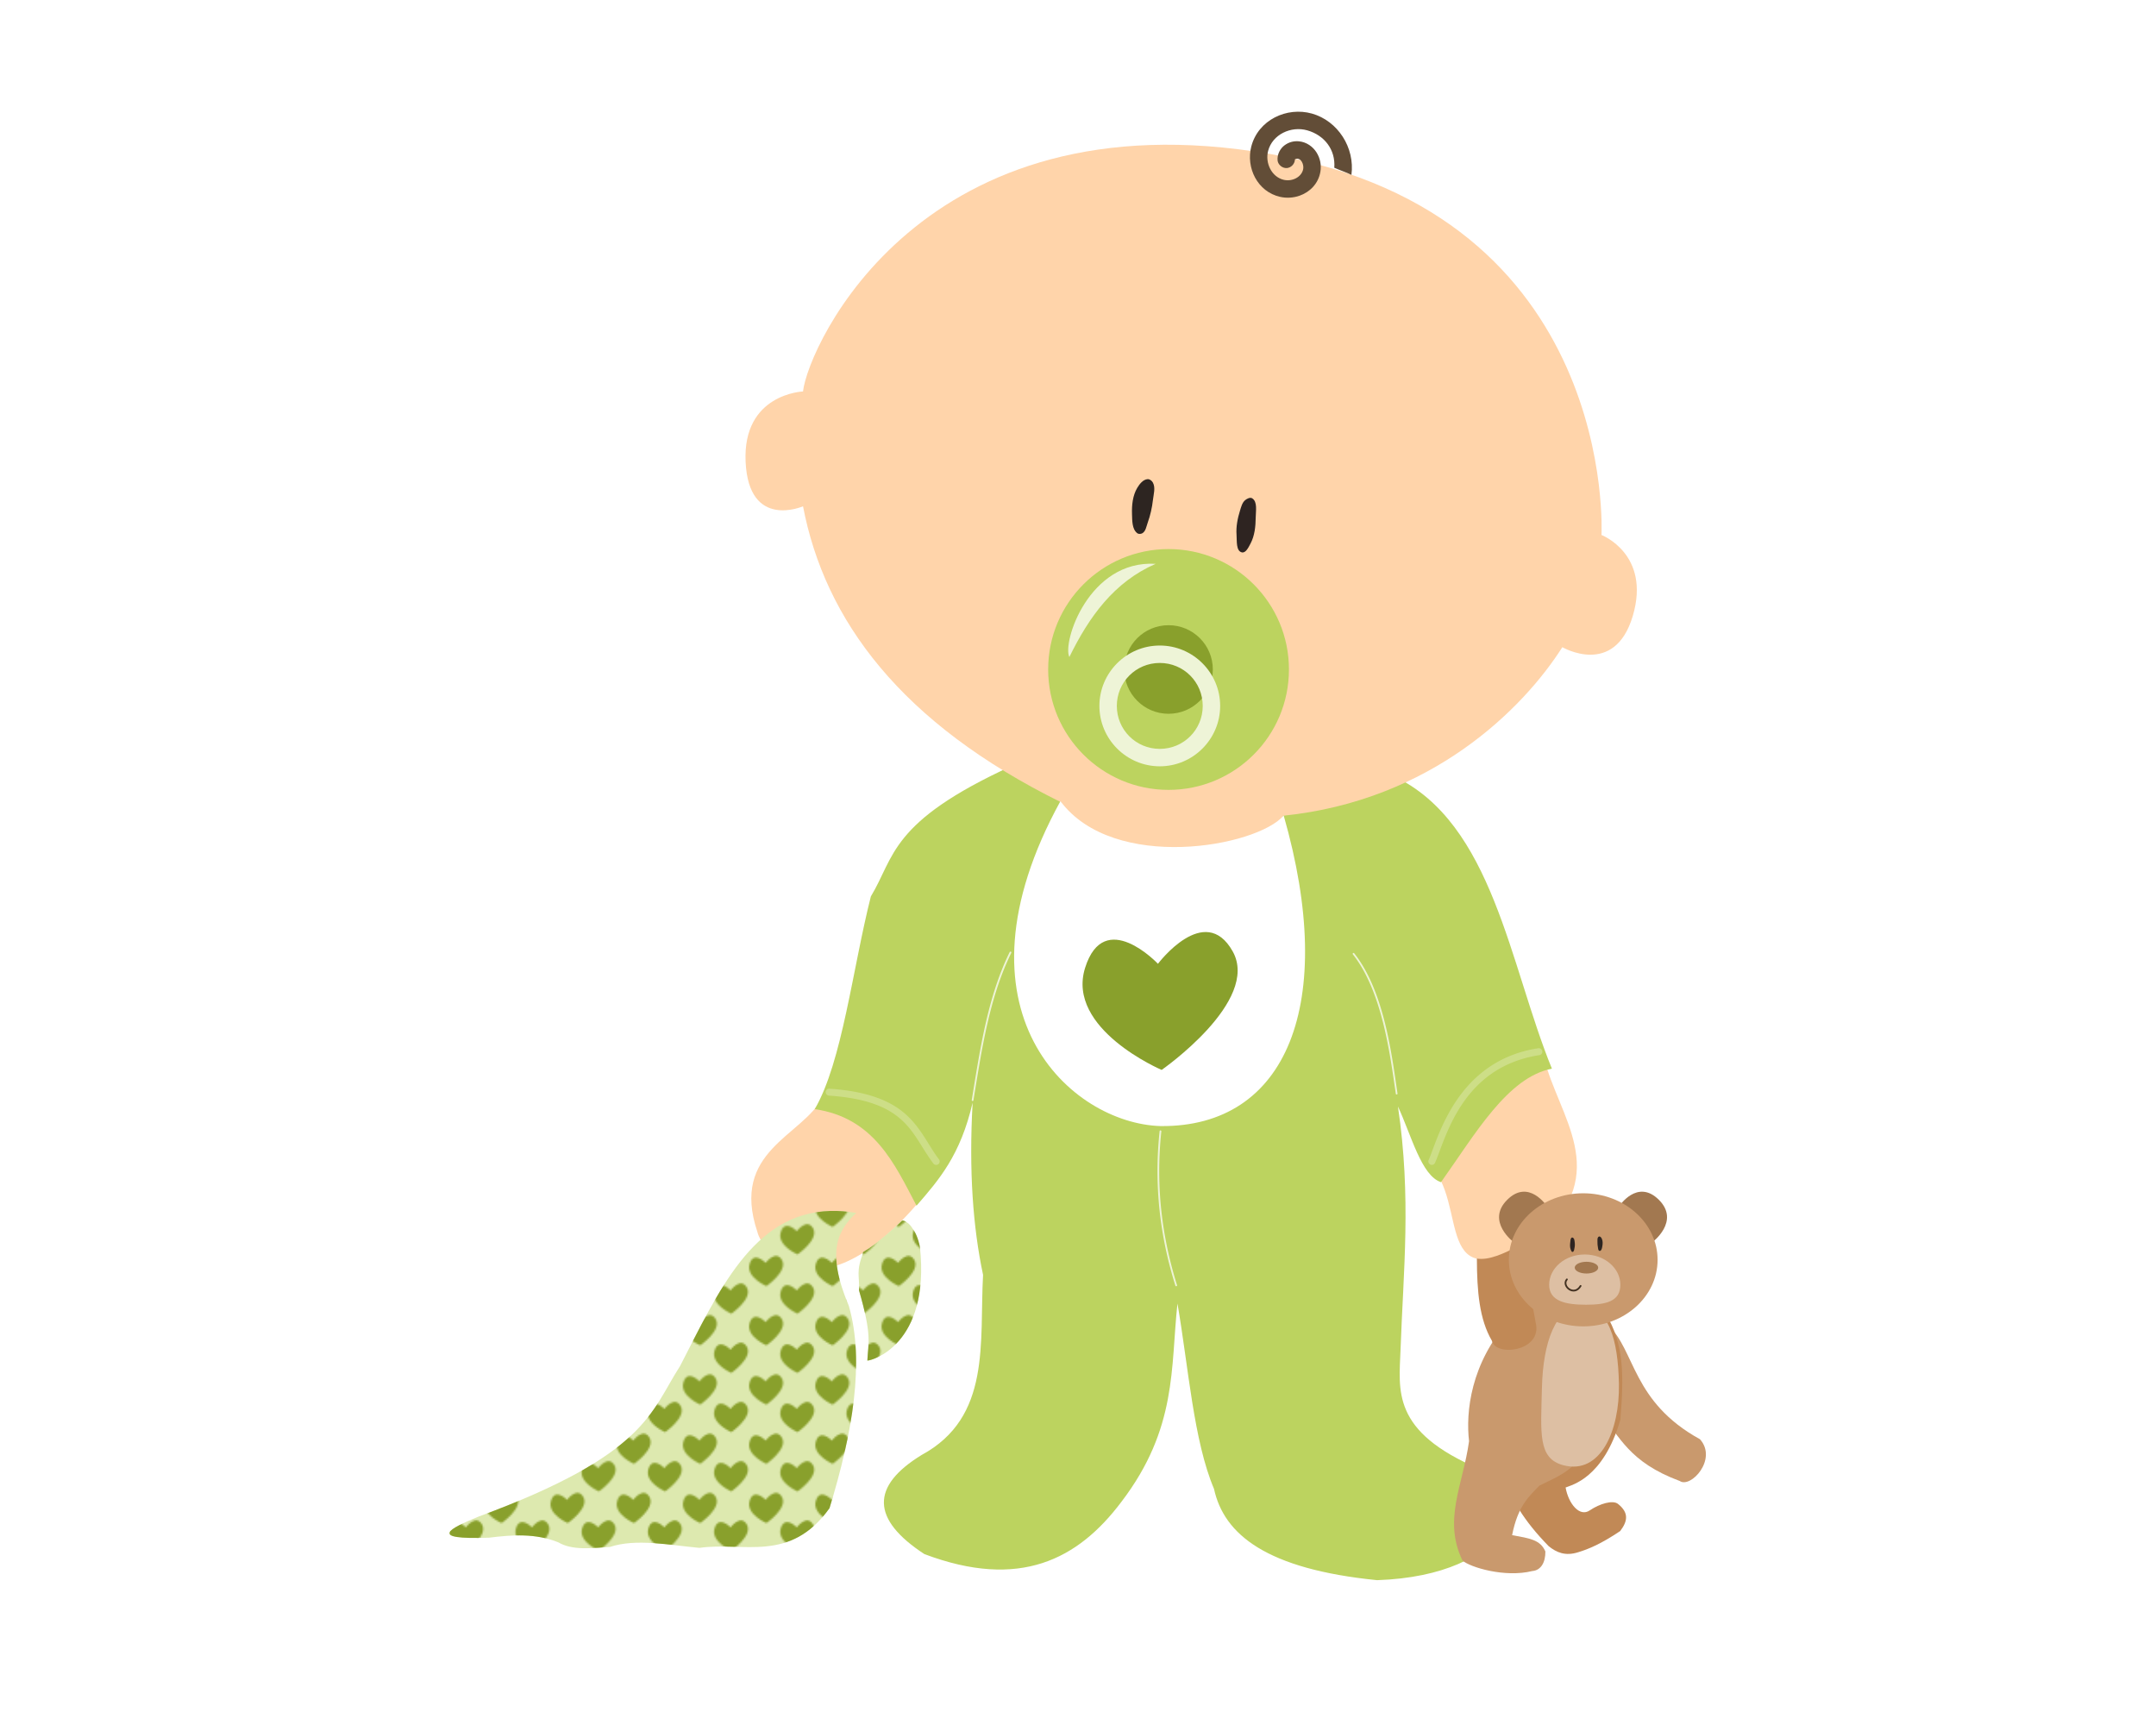 <?xml version="1.0" encoding="UTF-8"?>
<svg version="1.1" width="100mm" height="80mm" viewBox="0 0 765 990" xmlns="http://www.w3.org/2000/svg">
 <defs>
  <pattern id="a" width="37.344" height="33.119" patternTransform="translate(-186.28 612.82)" patternUnits="userSpaceOnUse">
   <g transform="matrix(.649 0 0 .649 -3.524 -445.38)">
    <path d="m20.043 692.91s9.066-12.065 14.477-2.413c5.41 9.652-13.762 22.967-13.762 22.967s-18.539-7.898-14.834-19.75c3.704-11.851 14.12-0.804 14.12-0.804z" fill="#89a02c"/>
    <path d="m47.578 717.27s9.066-12.065 14.477-2.413c5.41 9.652-13.762 22.967-13.762 22.967s-18.539-7.898-14.834-19.75c3.704-11.851 14.12-0.804 14.12-0.804z" fill="#89a02c"/>
   </g>
  </pattern>
 </defs>
 <g transform="translate(0 -62.362)">
  <path transform="translate(0 62.362)" d="m235.89 629.8c-11.535 22.344-53.046 30.569-37.443 77.133 2.795 12.215 37.74 53.239 99.225-25.087-15.54-21.28-28.934-44.228-61.781-52.046z" fill="#ffd4aa"/>
  <path transform="translate(0 62.362)" d="m583.37 667.24 66.649-59.909c8.323 33.526 39.068 65.392-2.247 102.59-63.969 38.56-39.572-19.469-64.402-42.685z" fill="#ffd4aa"/>
  <path d="m563.9 507.94c-25.016 7.587-65.4 13.038-67.398 27.708-48.999 24.973-86.213 15.551-119.07-2.995-2.192-16.388-10.846-28.254-32.95-30.703-70.181 32.166-67.076 52.117-80.877 74.887-10.479 41.369-16.403 94.882-32.201 122.07 34.014 5.024 45.637 31.084 58.412 55.416 12.827-14.803 25.192-28.842 32.201-59.16-2.2 39.245 0.207 71.58 5.991 98.85-2.145 38.762 4.842 81.633-35.197 103.34-29.383 17.975-29.029 36.942 1.498 56.914 54.701 20.629 88.208 3.11 113.08-29.955 32.242-42.244 28.212-77.234 32.201-113.83 6.322 36.558 9.263 78.752 20.968 106.34 5.723 26.26 30.142 46.072 93.608 52.421 76.739-2.597 93.775-50.797 59.16-63.654-51.374-21.626-46.511-45.336-45.681-68.896 1.574-44.771 6.278-87.038-1.498-139.29 7.683 16.418 13.4 39.72 24.713 43.434 19.711-27.743 38.234-60.243 63.654-65.151-24.26-59.38-33.8-140.94-90.61-167.75z" fill="#bcd35f"/>
  <path d="m429.81 711.11a0.5 0.5 0 0 0 -0.469 0.469c-3.372 31.647 0.406 60.921 9.031 88.562a0.5 0.5 0 1 0 0.938 -0.312c-8.59-27.528-12.326-56.652-8.969-88.156a0.5 0.5 0 0 0 -0.531 -0.562z" color="#000000" fill="#eef4d7" style="block-progression:tb;text-indent:0;text-transform:none"/>
  <path d="m646.72 663.96c-47.14 7.221-57.534 51.981-62.938 64.094a2.001 2.001 0 1 0 3.656 1.625c6.073-13.612 15.061-54.885 59.875-61.75a2.006 2.006 0 1 0 -0.594 -3.969z" color="#000000" fill="#cdde87" style="block-progression:tb;text-indent:0;text-transform:none"/>
  <path d="m239.38 687.17a2 2 0 0 0 0.125 3.969c22.861 1.574 34.536 7.237 42.188 14.375 7.652 7.138 11.357 16.088 17.75 24.531a2 2 0 1 0 3.188 -2.406c-6.002-7.926-9.839-17.214-18.219-25.031-8.38-7.818-21.194-13.824-44.625-15.438a2 2 0 0 0 -0.406 0z" color="#000000" fill="#cdde87" style="block-progression:tb;text-indent:0;text-transform:none"/>
  <path d="m343.66 608.52a0.5 0.5 0 0 0 -0.375 0.281c-12.608 25.643-16.938 55.366-21.75 84.781a0.5 0.5 0 1 0 0.969 0.156c4.813-29.426 9.174-59.019 21.688-84.469a0.5 0.5 0 0 0 -0.531 -0.75z" color="#000000" fill="#eef4d7" style="block-progression:tb;text-indent:0;text-transform:none"/>
  <path d="m540.62 609.27a0.5 0.5 0 0 0 -0.344 0.812c16.744 21.232 21.263 56.837 24.625 79.906a0.5 0.5 0 1 0 0.969 -0.156c-3.359-23.048-7.788-58.755-24.812-80.344a0.5 0.5 0 0 0 -0.438 -0.219z" color="#000000" fill="#eef4d7" style="block-progression:tb;text-indent:0;text-transform:none"/>
  <path transform="translate(0 62.362)" d="m224.66 224.66c2.89-26.01 68.01-170.89 268.09-136.29 200.09 34.6 190.22 218.66 190.22 218.66s28.448 10.975 17.973 46.43-40.439 17.973-40.439 17.973c-22.451 35.299-75.085 88.046-160.35 96.74 1.452 40.682-142.06 31.924-127.03-7.58-92.23-45.46-135.95-104.64-148.46-170.03 0 0-31.107 13.686-32.95-25.461-1.843-39.148 32.95-40.439 32.95-40.439z" fill="#ffd4aa"/>
  <path d="m473.5 369.36c-0.352-4.701 0.594-9.5 2-14 0.667-2.134 1.256-4.601 3-6 1.072-0.86 2.845-1.745 4-1 3.132 2.02 2.033 7.273 2 11-0.045 5.099-0.594 10.504-3 15-1.112 2.078-2.715 5.576-5 5-3.374-0.851-2.74-6.53-3-10z" fill="#2e2421" fill-rule="evenodd"/>
  <path d="m509.67 174.68c5.896-2.07 10.756-6.862 11.949-13.69 0.681-3.895-0.119-7.802-2.188-11.112-2.069-3.31-5.731-6.042-10.239-6.427-2.934-0.251-5.723 0.516-8.126 2.29-2.403 1.774-4.403 5.166-3.996 8.868 0.39 2.46 2.86 4.403 5.343 4.202 2.483-0.201 4.608-2.516 4.597-5.007 0.265-0.196 1.058-0.412 1.32-0.389 1.164 0.099 1.913 0.613 2.616 1.738 0.703 1.124 1.056 2.825 0.826 4.141-0.818 4.678-6.285 7.377-11.066 6.296-7.029-1.59-10.9-9.611-9.08-16.624 2.444-9.419 13.131-14.439 22.455-11.803 9.905 2.801 16.32 11.156 15.528 21.468 3.434 1.553 6.944 2.629 9.839 4.092 2.069-15.675-7.827-30.984-22.649-35.176-14.436-4.082-30.877 3.651-34.835 18.905-3.146 12.126 3.515 25.938 16.539 28.884 3.713 0.84 7.629 0.585 11.167-0.657z" color="#000000" fill="#624d37" style="block-progression:tb;text-indent:0;text-transform:none"/>
  <path d="m413.5 357.36c-0.176-5.096 0.393-10.618 3-15 1.331-2.237 3.4-4.861 6-5 1.2-0.064 2.433 0.94 3 2 1.573 2.939 0.377 6.688 0 10-0.503 4.419-1.495 8.815-3 13-0.757 2.104-1.098 4.824-3 6-0.851 0.526-2.205 0.607-3 0-3.02-2.307-2.869-7.202-3-11z" fill="#2d2521" fill-rule="evenodd"/>
  <path d="m503.58 446.58c0 38.165-30.939 69.103-69.103 69.103-38.165 0-69.103-30.939-69.103-69.103 0-38.165 30.939-69.103 69.103-69.103 38.165 0 69.103 30.939 69.103 69.103z" fill="#bcd35f"/>
  <path transform="translate(112.26 124.85)" d="m347.63 321.74c0 14.038-11.38 25.417-25.417 25.417-14.038 0-25.417-11.38-25.417-25.417 0-14.038 11.38-25.417 25.417-25.417 14.038 0 25.417 11.38 25.417 25.417z" fill="#89a02c"/>
  <path d="m429.44 432.84c-19.079 0-34.656 15.577-34.656 34.656s15.577 34.656 34.656 34.656 34.656-15.577 34.656-34.656-15.577-34.656-34.656-34.656zm0 10c13.675 0 24.656 10.981 24.656 24.656s-10.981 24.656-24.656 24.656-24.656-10.981-24.656-24.656 10.981-24.656 24.656-24.656z" color="#000000" fill="#eef4d7" style="block-progression:tb;text-indent:0;text-transform:none"/>
  <path d="m377.55 439.43c-4.212-8.346 11.161-55.775 49.511-53.482-23.9 10.431-38.24 30.422-49.511 53.482z" fill="#eef4d7"/>
  <path transform="translate(0 62.362)" d="m372.41 459.8c30.674 41.076 112.76 26.239 128.15 8.238 30.992 108.13 1.784 178.97-70.704 178.23-51.15-1.54-123.8-65.53-57.443-186.47z" fill="#fff"/>
  <path transform="translate(0 62.362)" d="m428.39 553.14s26.862-35.744 42.892-7.149c16.03 28.596-40.774 68.044-40.774 68.044s-54.926-23.4-43.951-58.513 41.833-2.383 41.833-2.383z" fill="#89a02c"/>
  <path d="m240.5 757.33c-44.821 1.118-64.606 46.875-86.406 89.031-16.939 26.215-18.902 50.653-115.44 86.312-17.354 7.106-29.653 13.421 5.812 12.188 13.238-1.646 26.481-2.645 39.719 2.656 7.973 4.706 18.958 3.402 29.656 2.656 15.061-4.976 33.672-1.1 51.375 0.531 25.248-3.622 51.962 8.939 74.656-22.781 13.232-43.194 20.27-83.942 11.125-115.97-13.484-31.848-5.955-43.887 4.219-53.469-5.203-0.893-10.082-1.272-14.719-1.156zm41.182 5.249c-3.72 3.756-12.615 11.982-22.335 18.335-4.47 11.452-2.147 13.311-2.535 22.041 7.563 26.059 5.278 29.858 4.781 40.25 2.175 0.215 36.157-8.88 30.188-65.125-3.401-10.859-5.324-13.636-10.099-15.501z" fill="#dde9af"/>
  <path d="m240.5 757.33c-44.821 1.118-64.606 46.875-86.406 89.031-16.939 26.215-18.902 50.653-115.44 86.312-17.354 7.106-29.653 13.421 5.812 12.188 13.238-1.646 26.481-2.645 39.719 2.656 7.973 4.706 18.958 3.402 29.656 2.656 15.061-4.976 33.672-1.1 51.375 0.531 25.248-3.622 51.962 8.939 74.656-22.781 13.232-43.194 20.27-83.942 11.125-115.97-13.484-31.848-5.955-43.887 4.219-53.469-5.203-0.893-10.082-1.272-14.719-1.156zm40.995 5.623c-4.213 4.228-13.926 13.106-22.335 17.961-4.47 11.452-1.96 13.311-2.347 22.041 7.563 26.059 5.278 29.858 4.781 40.25 2.175 0.215 36.157-8.88 30.188-65.125-1.78-10.049-7.604-15.805-10.287-15.127z" fill="url(#a)"/>
  <path transform="translate(0 62.362)" d="m693.07 692.33s10.443-16.086 22.84-3.744-3.744 24.338-3.744 24.338z" fill="#a27850"/>
  <path transform="translate(0 62.362)" d="m686.71 760.47c15.736 14.608 13.736 44.067 52.795 65.526 10.255 11.519-5.374 28.325-11.607 23.964-29.365-10.892-34.331-25.637-46.055-39.315z" fill="#c9996d"/>
  <path transform="translate(0 62.362)" d="m669.59 890.85c6.082-1.847 13.084-4.775 24.111-12.155 4.382-5.751 5.047-10.568-1.285-15.605-2.98-2.308-10.366-0.156-16.112 3.699-5.885 4.098-12.249-3.747-13.933-13.087 3.351-1.476 21.576-5.049 31.452-38.941 1.945-24.733 2.412-43.283-8.612-61.033l-38.941-1.872c1.979 48.142-51.479 76.386 6.396 135.52 4.434 3.57 9.516 5.846 16.923 3.47z" fill="#c18956"/>
  <path transform="translate(0 62.362)" d="m630.17 757.48c-22.387 24.898-25.148 53.012-23.215 69.644-3.486 25.211-15.087 45.164-3.744 68.521 4.385 3.835 24.311 9.914 40.064 5.991 4.889-0.399 7.563-4.878 7.489-11.233-2.941-6.815-9.167-7.538-19.096-9.361 3.334-16.882 9.787-22.364 15.726-28.457 15.557-7.77 26.671-10.232 35.571-45.306 3.544-14.297 3.294-26.692-4.868-53.918-18.092-6.741-35.724-11.714-47.927 4.119z" fill="#c9996d"/>
  <path transform="matrix(.919 .019 -.02 .868 71.125 162.38)" d="m693.74 784.67c1.203 30.844-10.221 60.496-33.612 54.431-16.078-4.168-14.396-21.035-14.396-50.813s7.29-54.213 23.834-54.213c16.543 0 23.013 20.839 24.174 50.595z" fill="#ddbfa3"/>
  <path transform="translate(0 62.362)" d="m611.45 722.28c0.046 18.889 1.435 34.927 8.612 47.179 2.048 9.192 27.317 6.271 25.461-8.612-2.629-14.876-5.373-28.6-8.986-46.43-9.821 5.278-18.524 9.044-25.087 7.863z" fill="#c18956"/>
  <path d="m651.7 754.69s-10.443-16.086-22.84-3.744 3.744 24.338 3.744 24.338z" fill="#a27850"/>
  <path transform="translate(0 62.362)" d="m715.17 723.03c0 21.093-19.111 38.192-42.685 38.192s-42.685-17.099-42.685-38.192 19.111-38.192 42.685-38.192 42.685 17.099 42.685 38.192z" fill="#c9996d"/>
  <path transform="matrix(1.186 0 0 1.329 -125.96 -162.66)" d="m691.2 724.15c0 7.238-7.08 8.596-16.593 8.596-9.512 0-17.855-1.358-17.855-8.596 0-7.238 7.711-13.105 17.224-13.105 9.512 0 17.224 5.867 17.224 13.105z" fill="#ddbfa3"/>
  <path d="m667.52 778.38c0.265-1.203 0.197-2.479-3e-4 -3.694-0.094-0.577-0.155-1.236-0.554-1.662-0.245-0.262-0.671-0.556-0.997-0.406-0.884 0.407-0.794 1.806-0.923 2.771-0.177 1.32-0.234 2.738 0.222 3.99 0.211 0.578 0.496 1.542 1.108 1.478 0.904-0.095 0.95-1.587 1.145-2.475z" fill="#2e2421" fill-rule="evenodd"/>
  <path d="m683.47 777.49c0.234-1.311 0.29-2.76-0.222-3.99-0.262-0.628-0.7-1.383-1.367-1.514-0.308-0.061-0.664 0.153-0.85 0.406-0.515 0.702-0.344 1.716-0.369 2.586-0.033 1.161 0.061 2.335 0.296 3.472 0.118 0.572 0.106 1.288 0.554 1.662 0.201 0.167 0.548 0.238 0.776 0.111 0.866-0.485 1.008-1.756 1.182-2.734z" fill="#2d2521" fill-rule="evenodd"/>
  <path d="m663.12 796.62c-3.263 3.639 4.121 10.146 7.863 3.744" fill="none" stroke="#423121" stroke-linecap="round" stroke-linejoin="round" stroke-width="1px"/>
  <path transform="translate(0 62.362)" d="m681.09 727.52c0 1.861-3.018 3.37-6.74 3.37s-6.74-1.509-6.74-3.37c0-1.861 3.018-3.37 6.74-3.37s6.74 1.509 6.74 3.37z" fill="#a27850"/>
 </g>
</svg>
